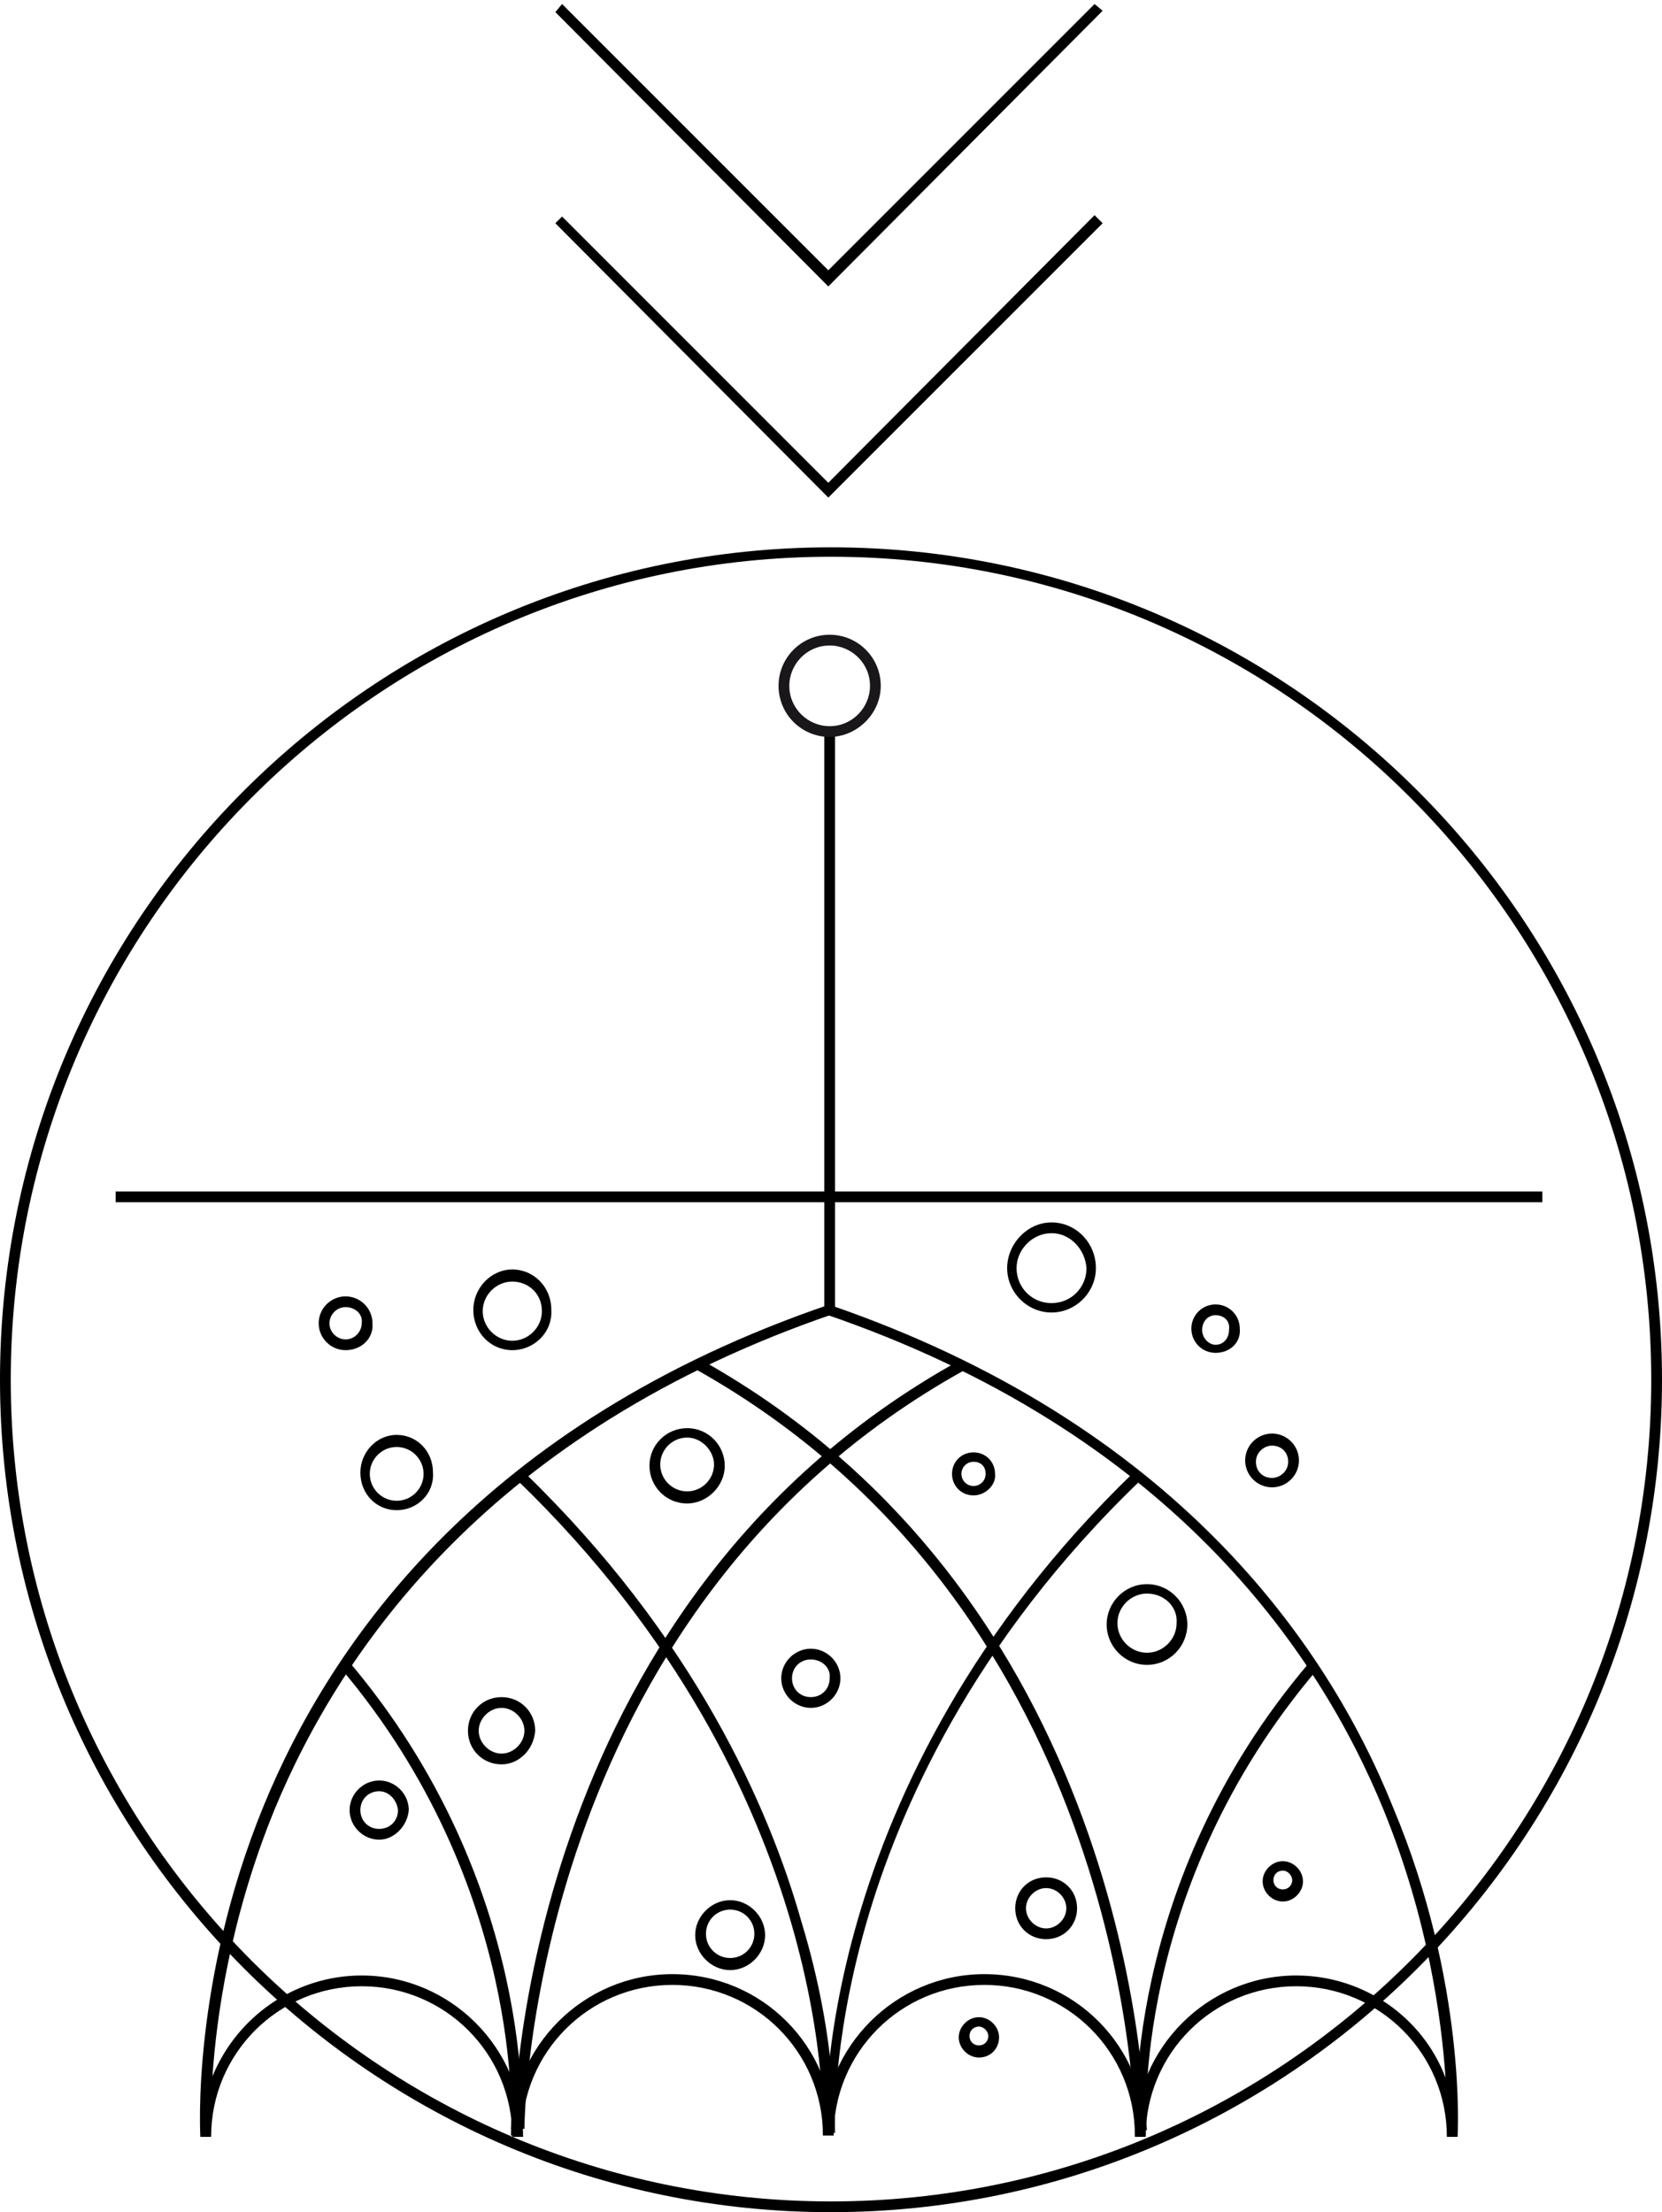 <svg xmlns="http://www.w3.org/2000/svg" xmlns:xlink="http://www.w3.org/1999/xlink" id="Layer_1" viewBox="0 0 123.6 164.5"><defs><path id="SVGID_1_" d="M0 .3h123.6v164.2H0z"></path></defs><clipPath id="SVGID_2_"><use xlink:href="#SVGID_1_"></use></clipPath><path class="st0" d="M61.8 164.5C27.7 164.5 0 136.7 0 102.6c0-34.2 27.7-61.9 61.8-61.9 34.1 0 61.8 27.8 61.8 61.9 0 34.1-27.8 61.9-61.8 61.9m0-123.1c-33.6 0-61 27.4-61 61.2 0 33.7 27.4 61.1 61 61.1s61-27.4 61-61.1c0-33.8-27.4-61.2-61-61.2"></path><path class="st0" d="M85.2 158.8h-.8c0-6.2-5-11.2-11.2-11.2s-11.2 5-11.2 11.2h-.8c0-6.6 5.4-12 12-12 6.7 0 12 5.4 12 12"></path><path class="st0" d="M108.4 158.9h-.8c0-6.2-5-11.2-11.2-11.2-6.2 0-11.2 5-11.2 11.2h-.8c0-6.6 5.4-12 12-12 5 0 9.4 3.1 11.1 7.6-.3-4.4-1.3-11.8-4.6-19.9-4.9-12-16.1-28.2-41.6-36.9l.3-.7c25.7 8.8 37.1 25.2 42 37.4 5.5 13.1 4.8 24.4 4.8 24.5M62 158.8h-.8c0-6.2-5-11.2-11.2-11.2s-11.2 5-11.2 11.2H38c0-6.6 5.4-12 12-12 6.7 0 12 5.4 12 12"></path><path class="st0" d="M14.9 158.9c0-.1-.7-11.4 4.7-24.6 5-12.2 16.3-28.5 42.1-37.3l.3.7c-25.4 8.7-36.6 24.8-41.6 36.9-3.3 8.1-4.3 15.4-4.6 19.8 1.8-4.4 6.1-7.5 11.1-7.5 6.6 0 12 5.4 12 12h-.8c0-6.2-5-11.2-11.2-11.2s-11.2 5-11.2 11.2h-.8z"></path><path class="st0" d="M38.8 158.4l-.8-.1c0-.2 1.1-18-12.7-34.3l.6-.5c14.1 16.6 12.9 34.7 12.9 34.9M62 158.6h-.8c0-.3 1.2-25.4-22.7-48.5l.5-.6c12.6 12.2 18.2 24.9 20.6 33.4 2.8 9.2 2.4 15.6 2.4 15.7M85.2 158.3h-.8c0-.4-.3-38.4-32.7-56.5l.4-.7c32.8 18.3 33.1 56.8 33.1 57.2"></path><path class="st0" d="M84.5 158.4c0-.2-1.2-18.3 12.9-34.8l.6.5c-13.9 16.3-12.8 34.1-12.7 34.3h-.8zM61.4 158.6c0-.3-1.2-25.8 22.9-49.1l.5.6c-12.5 12-18 24.6-20.4 33-2.6 9.1-2.3 15.4-2.3 15.5h-.7zM38.2 158.3c0-.4.3-38.9 33.1-57.1l.4.7c-32.4 18-32.7 56-32.7 56.4h-.8z"></path><path class="st1" d="M61.3 54.4h.8v42.9h-.8z"></path><g><defs><path id="SVGID_3_" d="M0 .3h123.6v164.2H0z"></path></defs><clipPath id="SVGID_4_"><use xlink:href="#SVGID_3_"></use></clipPath><path d="M61.7 54.8c-2.1 0-3.8-1.7-3.8-3.8 0-2.1 1.7-3.8 3.8-3.8 2.1 0 3.8 1.7 3.8 3.8 0 2.1-1.8 3.8-3.8 3.8m0-6.8c-1.7 0-3 1.4-3 3 0 1.7 1.4 3 3 3 1.7 0 3-1.4 3-3 0-1.7-1.4-3-3-3" clip-path="url(#SVGID_4_)" fill="#1a171b"></path></g><path class="st1" d="M81.4.3L61.6 20.1 41.8.3l-.5.6 20.3 20.4L82 .8z"></path><path class="st1" d="M61.6 37L41.3 16.6l.5-.5 19.8 19.8L81.4 16l.6.6zM8.6 88.6h106.1v.8H8.6z"></path><g><defs><path id="SVGID_5_" d="M0 .3h123.6v164.2H0z"></path></defs><clipPath id="SVGID_6_"><use xlink:href="#SVGID_5_"></use></clipPath><path class="st3" d="M90.4 100.6c-1 0-1.8-.8-1.8-1.8s.8-1.8 1.8-1.8 1.8.8 1.8 1.8c.1 1-.7 1.8-1.8 1.8m0-2.8c-.6 0-1 .5-1 1.1 0 .6.5 1.1 1 1.1.6 0 1-.5 1-1.1.1-.7-.4-1.1-1-1.1M78.2 97.6c-1.8 0-3.3-1.5-3.3-3.3 0-1.8 1.5-3.4 3.3-3.4 1.8 0 3.3 1.5 3.3 3.4 0 1.8-1.5 3.3-3.3 3.3m0-5.9c-1.4 0-2.6 1.2-2.6 2.6 0 1.4 1.1 2.6 2.6 2.6s2.6-1.2 2.6-2.6c-.1-1.4-1.2-2.6-2.6-2.6M94.6 110.6c-1.1 0-2-.9-2-2s.9-2 2-2 2 .9 2 2-.9 2-2 2m0-3.1c-.6 0-1.2.5-1.2 1.2s.5 1.2 1.2 1.2c.6 0 1.2-.5 1.2-1.2s-.5-1.2-1.2-1.2M85.3 123.8c-1.7 0-3-1.4-3-3s1.3-3 3-3 3 1.4 3 3-1.3 3-3 3m0-5.3c-1.2 0-2.2 1-2.2 2.2 0 1.2 1 2.2 2.2 2.2 1.2 0 2.2-1 2.2-2.2.1-1.2-.9-2.2-2.2-2.2M72.4 111.2c-.9 0-1.6-.7-1.6-1.6 0-.9.7-1.6 1.6-1.6s1.6.7 1.6 1.6c.1.8-.7 1.6-1.6 1.6m0-2.5c-.5 0-.9.4-.9.9s.4.9.9.9.9-.4.9-.9c0-.6-.4-.9-.9-.9M51.1 111.8c-1.6 0-2.8-1.3-2.8-2.8 0-1.6 1.3-2.8 2.8-2.8 1.6 0 2.8 1.3 2.8 2.8 0 1.5-1.3 2.8-2.8 2.8m0-4.9c-1.1 0-2 .9-2 2s.9 2 2 2 2-.9 2-2c0-1-.9-2-2-2M38.1 100.4c-1.6 0-2.9-1.3-2.9-3 0-1.6 1.3-3 2.9-3 1.6 0 2.9 1.3 2.9 3 .1 1.7-1.3 3-2.9 3m0-5.1c-1.2 0-2.2 1-2.2 2.2 0 1.2 1 2.2 2.2 2.2 1.2 0 2.2-1 2.2-2.2 0-1.3-1-2.2-2.2-2.2M29.5 112.3c-1.5 0-2.7-1.2-2.7-2.8 0-1.5 1.2-2.8 2.7-2.8 1.5 0 2.7 1.2 2.7 2.8.1 1.6-1.2 2.8-2.7 2.8m0-4.7c-1.1 0-2 .9-2 2s.9 2 2 2 2-.9 2-2-.9-2-2-2M60.3 127c-1.2 0-2.2-1-2.2-2.2 0-1.2 1-2.2 2.2-2.2 1.2 0 2.2 1 2.2 2.2 0 1.2-1 2.2-2.2 2.2m0-3.6c-.8 0-1.4.6-1.4 1.4 0 .8.6 1.4 1.4 1.4s1.4-.6 1.4-1.4c.1-.8-.6-1.4-1.4-1.4M25.7 100.4c-1.1 0-2-.9-2-2s.9-2 2-2 2 .9 2 2c.1 1.1-.8 2-2 2m0-3.2c-.7 0-1.2.6-1.2 1.2 0 .7.6 1.2 1.2 1.2.7 0 1.2-.6 1.2-1.2.1-.7-.5-1.2-1.2-1.2M95.4 141.4c-.8 0-1.5-.7-1.5-1.5s.7-1.5 1.5-1.5 1.5.7 1.5 1.5-.7 1.5-1.5 1.5m0-2.3c-.4 0-.7.3-.7.7 0 .4.3.7.7.7.4 0 .7-.3.7-.7 0-.3-.3-.7-.7-.7M77.8 144.2c-1.3 0-2.3-1-2.3-2.3 0-1.3 1-2.3 2.3-2.3s2.3 1 2.3 2.3c0 1.3-1 2.3-2.3 2.3m0-3.8c-.8 0-1.5.7-1.5 1.5s.7 1.5 1.5 1.5 1.5-.7 1.5-1.5-.7-1.5-1.5-1.5M54.3 146.5c-1.4 0-2.6-1.2-2.6-2.6s1.2-2.6 2.6-2.6c1.4 0 2.6 1.2 2.6 2.6s-1.2 2.6-2.6 2.6m0-4.5c-1 0-1.8.8-1.8 1.8s.8 1.8 1.8 1.8 1.8-.8 1.8-1.8-.8-1.8-1.8-1.8M72.8 153c-.8 0-1.5-.7-1.5-1.5s.7-1.5 1.5-1.5 1.5.7 1.5 1.5-.6 1.5-1.5 1.5m0-2.3c-.4 0-.7.3-.7.7 0 .4.3.7.7.7.4 0 .7-.3.7-.7 0-.3-.3-.7-.7-.7M37.3 131.2c-1.4 0-2.5-1.1-2.5-2.5s1.1-2.5 2.5-2.5 2.5 1.1 2.5 2.5c-.1 1.4-1.2 2.5-2.5 2.5m0-4.2c-.9 0-1.7.8-1.7 1.7 0 .9.8 1.7 1.7 1.7.9 0 1.7-.8 1.7-1.7 0-.9-.8-1.7-1.7-1.7M28.2 136.8c-1.2 0-2.2-1-2.2-2.2 0-1.2 1-2.2 2.2-2.2 1.2 0 2.2 1 2.2 2.2-.1 1.2-1.1 2.2-2.2 2.2m0-3.6c-.8 0-1.4.6-1.4 1.4 0 .8.6 1.4 1.4 1.4.8 0 1.4-.6 1.4-1.4-.1-.8-.7-1.4-1.4-1.4"></path></g></svg>